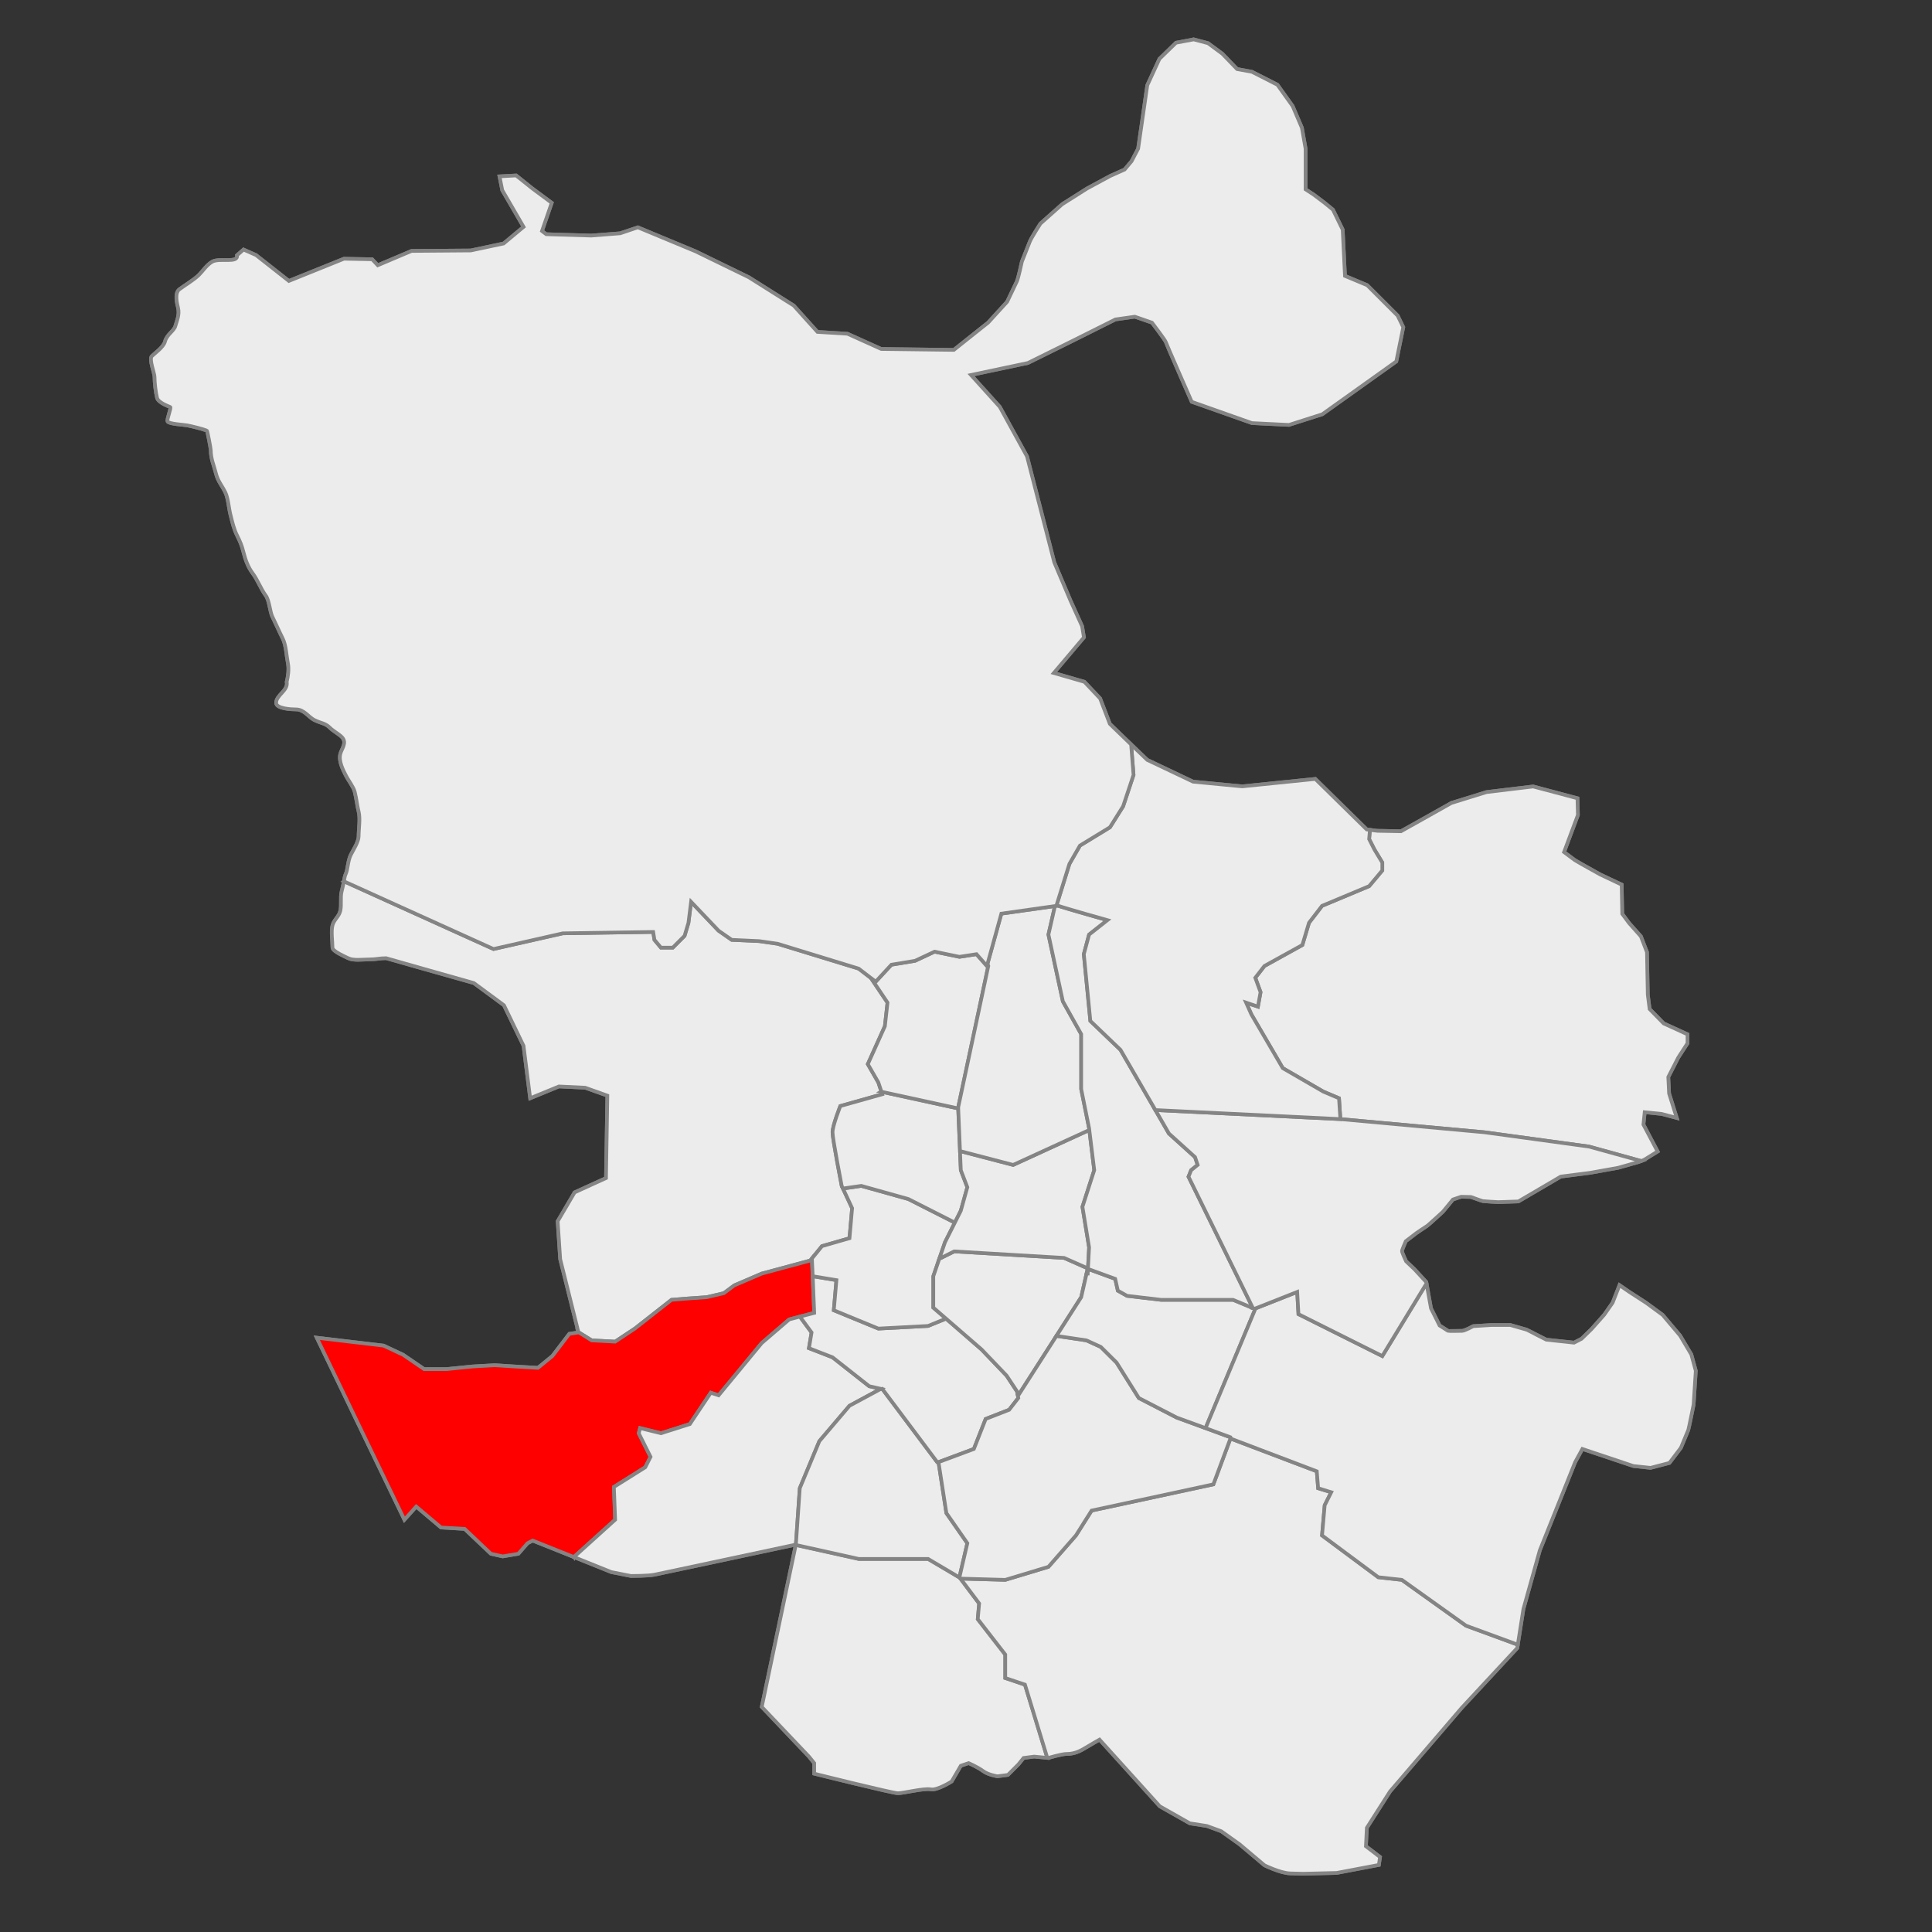 <?xml version="1.0" encoding="UTF-8" standalone="no"?>
<!-- Created with Inkscape (http://www.inkscape.org/) -->

<svg
   xmlns:dc="http://purl.org/dc/elements/1.1/"
   xmlns:cc="http://creativecommons.org/ns#"
   xmlns:rdf="http://www.w3.org/1999/02/22-rdf-syntax-ns#"
   xmlns:svg="http://www.w3.org/2000/svg"
   xmlns="http://www.w3.org/2000/svg"
   xmlns:sodipodi="http://sodipodi.sourceforge.net/DTD/sodipodi-0.dtd"
   xmlns:inkscape="http://www.inkscape.org/namespaces/inkscape"
   width="527.143"
   height="527.143"
   id="svg2"
   sodipodi:version="0.32"
   inkscape:version="0.47 r22583"
   version="1.0"
   sodipodi:docname="Hortaleza District loc-map.svg"
   inkscape:output_extension="org.inkscape.output.svg.inkscape">
  <rect width="100%" height="100%" fill="#333333" stroke="none"/>
  <defs
     id="defs4">
    <inkscape:perspective
       sodipodi:type="inkscape:persp3d"
       inkscape:vp_x="0 : 270 : 1"
       inkscape:vp_y="0 : 1000 : 0"
       inkscape:vp_z="455 : 270 : 1"
       inkscape:persp3d-origin="227.5 : 180 : 1"
       id="perspective29" />
  </defs>
  <sodipodi:namedview
     id="base"
     pagecolor="#ffffff"
     bordercolor="#666666"
     borderopacity="1.0"
     inkscape:pageopacity="0.0"
     inkscape:pageshadow="2"
     inkscape:zoom="0.98994949"
     inkscape:cx="301.12395"
     inkscape:cy="274.26625"
     inkscape:document-units="px"
     inkscape:current-layer="layer1"
     inkscape:window-width="1280"
     inkscape:window-height="740"
     inkscape:window-x="-4"
     inkscape:window-y="-4"
     showguides="true"
     inkscape:guide-bbox="true"
     showgrid="false"
     inkscape:window-maximized="1"
     inkscape:showpageshadow="false"
     borderlayer="true" />
  <g
     inkscape:label="Capa 1"
     inkscape:groupmode="layer"
     id="layer1"
     transform="translate(-96.786,-272.362)">
    <path
       style="fill:#ececec;fill-opacity:1;fill-rule:evenodd;stroke:#848484;stroke-width:1;stroke-linecap:butt;stroke-linejoin:miter;stroke-miterlimit:4;stroke-opacity:1;stroke-dasharray:none"
       d="m 422.473,283.112 -4.812,0.906 -4.531,4.406 -3.312,7.188 -2.5,17.312 -1.781,3.406 -1.906,2.281 -3.906,1.75 -6.312,3.406 -6.812,4.312 -5.938,5.281 c -10e-6,0 -2.527,3.927 -2.906,4.938 -0.379,1.01 -2.156,5.438 -2.156,5.438 1e-5,0 -0.996,4.649 -1.375,5.406 -0.379,0.758 -2.656,5.562 -2.656,5.562 l -5.188,5.688 -2.875,2.281 -6.469,5.156 -19.812,-0.25 -9.219,-4.156 -8.188,-0.5 -6.469,-7.188 -12.25,-7.719 -14.5,-7.062 -15.781,-6.562 -4.812,1.625 -7.938,0.625 -12.25,-0.375 -1.156,-0.875 2.656,-7.688 -5.312,-3.938 -4.406,-3.531 -4.531,0.25 0.75,3.781 5.812,10 -5.438,4.531 -8.969,1.906 -16.156,0.125 -9.219,3.906 -1.531,-1.625 -7.688,-0.156 -15.031,6.062 -8.969,-7.062 -3.406,-1.5 -1.781,1.562 c 0.385,2.307 -4.807,0.578 -6.812,1.781 -1.531,0.919 -2.451,2.451 -3.562,3.562 -1.367,1.367 -3.954,2.895 -5.344,3.938 -1.414,1.06 -0.604,4.083 -0.375,5 0.505,2.021 -0.416,3.79 -0.719,5 -0.339,1.354 -2.35,2.306 -2.844,4.281 -0.368,1.473 -2.907,3.282 -3.562,3.938 -0.858,0.858 0.719,4.622 0.719,5.688 0,1.552 0.298,4.163 0.688,5.719 0.332,1.328 3.199,2.303 3.594,2.5 0.361,0.181 -1.006,3.363 -0.719,3.938 0.35,0.7 4.477,0.889 5.344,1.062 1.514,0.303 4.152,0.948 5.375,1.438 0.15,0.06 1.062,4.942 1.062,5.344 0,2.356 0.878,4.201 1.438,6.438 0.491,1.964 1.587,3.174 2.5,5 0.805,1.61 0.971,4.32 1.406,6.062 0.577,2.307 0.97,4.034 1.812,5.719 0.88,1.76 1.316,2.797 1.781,4.656 0.501,2.005 1.229,4.024 2.5,5.719 1.327,1.77 2.3,4.379 3.562,6.062 0.972,1.296 1.154,4.464 1.781,5.719 0.844,1.688 1.87,4.052 2.875,6.062 0.891,1.782 1.024,4.871 1.406,6.781 0.312,1.561 0.002,3.618 -0.344,5 0.472,2.359 -2.875,3.551 -2.875,5.719 0,1.611 4.285,1.781 5.375,1.781 2.276,0 3.44,2.095 5,2.875 1.993,0.996 2.97,0.814 4.281,2.125 0.908,0.908 2.377,1.658 3.219,2.5 1.571,1.571 8.4e-4,3.153 -0.375,4.656 -0.509,2.035 0.807,4.457 1.438,5.719 0.791,1.582 2.16,3.265 2.5,4.625 0.499,1.995 0.628,3.637 1.062,5.375 0.498,1.994 0,4.693 0,6.781 0,1.45 -1.522,3.794 -2.125,5 -0.88,1.761 -0.791,4.051 -1.438,5.344 -0.247,0.495 -0.293,1.19 -0.438,1.906 -0.209,1.033 -0.469,2.127 -0.625,2.75 -0.423,1.693 0.026,3.741 -0.375,5.344 -0.401,1.603 -1.735,2.379 -2.125,3.938 -0.438,1.751 0,4.255 0,6.062 0,1.02 3.608,2.538 4.281,2.875 1.465,0.732 3.966,0.344 5.719,0.344 2.004,0 2.833,-0.344 4.625,-0.344 l 10,2.844 13.938,3.938 8.219,6.062 5.344,11.062 1.812,14.312 7.844,-3.219 7.156,0.344 6.062,2.156 -0.375,22.5 -8.562,3.906 -4.625,7.875 0.688,10.344 4.969,19.906 0.031,0.094 -2.5,0.375 -4.625,6.062 -3.938,3.219 -6.438,-0.375 -5.344,-0.344 -6.062,0.344 -7.156,0.719 -6.062,0 -5.719,-3.906 -5.344,-2.5 -18.219,-2.156 23.906,49.656 3.219,-3.594 6.781,5.719 6.438,0.375 7.156,6.781 3.219,0.719 4.281,-0.719 2.5,-2.875 1.406,-0.719 11.344,4.531 10.094,4.062 5.375,1.062 c 10e-6,0 4.621,0.013 6.406,-0.344 1.786,-0.357 38.594,-8.219 38.594,-8.219 l -0.031,0.094 -9.281,44.188 12.875,13.562 1.438,1.781 0,2.875 c 1e-5,1e-5 21.415,5.344 22.844,5.344 1.429,0 7.152,-1.42 8.938,-1.062 1.786,0.357 5.719,-2.156 5.719,-2.156 l 2.5,-4.281 2.125,-0.719 c 0,-10e-6 2.509,1.085 3.938,2.156 1.429,1.071 3.938,1.438 3.938,1.438 l 2.844,-0.375 2.844,-2.844 1.438,-1.781 2.875,-0.375 3.594,0.344 0.312,0.031 c -10e-6,10e-6 3.571,-1.094 5,-1.094 1.429,-10e-6 2.871,-0.335 4.656,-1.406 1.786,-1.071 4.281,-2.5 4.281,-2.5 l 16.438,18.188 8.219,4.656 4.625,0.719 3.938,1.438 5,3.562 6.781,5.719 c 0,-2e-5 4.277,2.129 7,2.219 2.258,0.074 3.5,0.094 3.5,0.094 l 9.188,-0.219 11.531,-2.188 0.312,-2.156 -3.844,-2.938 0.25,-5.031 6.344,-9.938 19.562,-22.812 15.125,-16.281 0.156,-0.938 1.531,-9.719 4.469,-16 9.656,-24.094 1.969,-3.594 13.906,4.656 4.688,0.5 5.156,-1.344 3.125,-4.125 c 10e-6,-10e-6 1.866,-4.5 2,-4.812 0.134,-0.312 1.469,-6.969 1.469,-6.969 l 0.594,-9.219 -1.219,-4.469 -3.062,-5.156 -4.75,-5.625 -4.469,-3.281 -4.625,-3 -2.688,-1.844 -1.875,4.781 -2.312,3.312 -3.406,3.844 -2.75,2.688 -2.062,1.062 -7.562,-0.812 -2.656,-1.344 c 10e-6,-10e-6 -2.509,-1.33 -2.688,-1.375 -0.179,-0.045 -4.469,-1.281 -4.469,-1.281 1e-5,10e-6 -4.996,0 -5.219,0 -0.223,10e-6 -4.906,0.312 -4.906,0.312 0,10e-6 -2.362,1.281 -3.031,1.281 -0.67,0 -3.665,0.089 -3.844,0 -0.179,-0.089 -2.312,-1.469 -2.312,-1.469 l -2.344,-4.688 -1.219,-6.781 -0.062,-0.375 -3.25,-3.531 -2.25,-2.125 c 1e-5,0 -1.214,-2.504 -1.125,-2.906 0.089,-0.402 1.031,-2.594 1.031,-2.594 l 2.906,-2.219 c 1e-5,10e-6 2.759,-1.879 2.938,-1.969 0.179,-0.089 4.25,-3.812 4.25,-3.812 l 2.781,-3.375 2.219,-0.75 2.688,0.062 c 0,-10e-6 2.938,1.08 3.25,1.125 0.313,0.045 3.741,0.281 4.188,0.281 0.446,10e-6 5.5,-0.188 5.5,-0.188 l 11.562,-6.781 8.031,-1.031 7.656,-1.375 5.531,-1.562 0.75,-0.281 0.812,-0.344 3.656,-2.25 -3.875,-7.344 0.344,-3.375 4.656,0.469 4.094,1.094 -2.094,-6.688 -0.219,-4.469 2.719,-5.312 2.531,-3.906 0,-2.438 -6.5,-2.969 -3.844,-3.938 -0.5,-3.938 -0.219,-11.562 -1.656,-4.312 -3.219,-3.625 -1.875,-2.531 -0.156,-7.969 -5.812,-2.75 -4.875,-2.719 -2.094,-1.219 -2.938,-2.188 3.781,-10.125 -0.125,-4.562 -12.094,-3.219 -6.75,0.812 -5.969,0.719 -9.594,2.969 -7.438,4.188 -6.312,3.531 -6.438,-0.125 -2.031,-0.25 -0.875,-0.125 -14.031,-13.781 -19.938,2.031 -13.406,-1.281 -12.5,-5.938 -4.406,-4.219 -5.812,-5.625 -2.656,-6.938 -4.281,-4.531 -8.344,-2.406 8.219,-9.719 -0.5,-3.031 -3.156,-6.969 -4.438,-10.469 -7.438,-28.906 -7.438,-13.531 -7.844,-8.688 15.531,-3.281 12.5,-6.188 11.375,-5.688 5.281,-0.75 4.688,1.625 c 1e-5,0 3.655,4.807 3.781,5.312 0.126,0.505 7.062,16.281 7.062,16.281 l 16.438,5.812 10.094,0.5 9.094,-2.906 20.188,-14.406 1.906,-9.344 -1.531,-3.156 -4.406,-4.406 -3.906,-3.906 -6.062,-2.531 -0.625,-12.625 -2.656,-5.438 -2.281,-1.875 -3.031,-2.281 -2.156,-1.406 0,-11.094 -1,-5.688 -2.531,-5.938 -4.156,-5.812 -6.938,-3.531 -4.062,-0.75 -4.031,-4.188 -3.906,-2.875 -3.906,-1.031 z"
       id="path4315" />
    <path
       style="fill:#ececec;fill-opacity:1;fill-rule:evenodd;stroke:#848484;stroke-width:1;stroke-linecap:butt;stroke-linejoin:miter;stroke-miterlimit:4;stroke-opacity:1;stroke-dasharray:none"
       d="m 254.598,635.831 3.625,2.25 6.406,0.344 5.375,-3.562 10,-7.844 4.625,-0.375 5,-0.344 4.656,-1.094 2.844,-2.125 7.5,-3.219 13.219,-3.562 3.219,-3.938 7.5,-2.156 0.719,-8.188 -2.844,-6.094 c 0,0 -2.5,-12.839 -2.5,-14.625 0,-0.893 0.527,-2.688 1.062,-4.25 0.536,-1.562 1.062,-2.906 1.062,-2.906 l 11.438,-3.219 -1.062,-3.219 -2.875,-5 4.656,-10.344 0.719,-6.438 -4.312,-6.406 0.062,-0.094 -3.625,-2.781 -12.844,-3.938 -9.281,-2.844 -5,-0.719 -7.5,-0.344 -3.594,-2.5 -7.5,-7.875 -0.719,5.719 -1.062,3.562 -3.219,3.219 -3.219,0 -1.781,-2.125 -0.344,-2.156 -24.656,0.375 -18.906,4.281 -40.812,-18.469 c -0.209,1.033 -0.469,2.127 -0.625,2.75 -0.423,1.693 0.026,3.741 -0.375,5.344 -0.401,1.603 -1.735,2.379 -2.125,3.938 -0.438,1.751 0,4.255 0,6.062 0,1.02 3.608,2.538 4.281,2.875 1.465,0.732 3.966,0.344 5.719,0.344 2.004,0 2.833,-0.344 4.625,-0.344 l 10,2.844 13.938,3.938 8.219,6.062 5.344,11.062 1.812,14.312 7.844,-3.219 7.156,0.344 6.062,2.156 -0.375,22.5 -8.562,3.906 -4.625,7.875 0.688,10.344 4.969,19.906 z"
       id="path2262" />
    <path
       style="fill:#ff0000;fill-opacity:1;fill-rule:evenodd;stroke:#848484;stroke-width:1;stroke-linecap:butt;stroke-linejoin:miter;stroke-miterlimit:4;stroke-opacity:1;stroke-dasharray:none"
       d="m 253.473,697.237 0.094,-0.219 11.062,-10 -0.344,-8.938 8.562,-5.375 1.438,-2.844 -3.219,-6.438 0.375,-1.406 5.688,1.406 7.875,-2.5 5.719,-8.562 2.125,0.719 11.781,-14.281 7.5,-6.438 6.812,-1.781 -0.625,-14.844 -0.469,0.562 -13.219,3.562 -7.5,3.219 -2.844,2.125 -4.656,1.094 -5,0.344 -4.625,0.375 -10,7.844 -5.375,3.562 -6.406,-0.344 -3.625,-2.25 0.031,0.094 -2.5,0.375 -4.625,6.062 -3.938,3.219 -6.438,-0.375 -5.344,-0.344 -6.062,0.344 -7.156,0.719 -6.062,0 -5.719,-3.906 -5.344,-2.5 -18.219,-2.156 23.906,49.656 3.219,-3.594 6.781,5.719 6.438,0.375 7.156,6.781 3.219,0.719 4.281,-0.719 2.5,-2.875 1.406,-0.719 11.344,4.531 z"
       id="path2272" />
    <path
       style="fill:#ececec;fill-opacity:1;fill-rule:evenodd;stroke:#848484;stroke-width:1;stroke-linecap:butt;stroke-linejoin:miter;stroke-miterlimit:4;stroke-opacity:1;stroke-dasharray:none"
       d="m 313.942,693.8 1.062,-15.375 5.344,-12.844 8.219,-9.656 8.562,-4.625 -3.188,-0.719 -5,-3.938 -5,-3.938 -6.438,-2.5 0.719,-4.281 -2.875,-3.906 -0.125,-0.469 -3.094,0.812 -7.5,6.438 -11.781,14.281 -2.125,-0.719 -5.719,8.562 -7.875,2.5 -5.688,-1.406 -0.375,1.406 3.219,6.438 -1.438,2.844 -8.562,5.375 0.344,8.938 -11.062,10 -0.094,0.219 10.094,4.062 5.375,1.062 c 1e-5,0 4.621,0.013 6.406,-0.344 1.786,-0.357 38.594,-8.219 38.594,-8.219 z"
       id="path2277" />
    <path
       style="fill:#ececec;fill-opacity:1;fill-rule:evenodd;stroke:#848484;stroke-width:1;stroke-linecap:butt;stroke-linejoin:miter;stroke-miterlimit:4;stroke-opacity:1;stroke-dasharray:none"
       d="m 358.661,702.831 -8.656,-5.125 -18.938,0 -17.156,-3.812 -9.281,44.188 12.875,13.562 1.438,1.781 0,2.875 c 1e-5,10e-6 21.415,5.344 22.844,5.344 1.429,0 7.152,-1.42 8.938,-1.062 1.786,0.357 5.719,-2.156 5.719,-2.156 l 2.5,-4.281 2.125,-0.719 c 0,-1e-5 2.509,1.085 3.938,2.156 1.429,1.071 3.938,1.438 3.938,1.438 l 2.844,-0.375 2.844,-2.844 1.438,-1.781 2.875,-0.375 3.594,0.344 -6.094,-19.969 -5.375,-1.812 0,-6.406 -7.5,-9.656 0.375,-4.281 -5.281,-7.031 z"
       id="path2282" />
    <path
       style="fill:#ececec;fill-opacity:1;fill-rule:evenodd;stroke:#848484;stroke-width:1;stroke-linecap:butt;stroke-linejoin:miter;stroke-miterlimit:4;stroke-opacity:1;stroke-dasharray:none"
       d="m 352.879,671.425 -0.375,-0.125 -15,-20 -0.594,0.125 -8.344,4.5 -8.219,9.656 -5.344,12.844 -1.062,15.375 -0.031,0.094 17.156,3.812 18.938,0 8.656,5.125 -0.094,-0.125 2.156,-9.281 -5.719,-8.219 -2.125,-13.781 z"
       id="path2287" />
    <path
       style="fill:#ececec;fill-opacity:1;fill-rule:evenodd;stroke:#848484;stroke-width:1;stroke-linecap:butt;stroke-linejoin:miter;stroke-miterlimit:4;stroke-opacity:1;stroke-dasharray:none"
       d="m 354.911,632.143 -4.906,2 -13.562,0.719 -12.156,-5 0.719,-8.219 -6.438,-1.062 -0.031,0 0.406,10 -3.719,0.969 0.125,0.469 2.875,3.906 -0.719,4.281 6.438,2.5 5,3.938 5,3.938 3.188,0.719 -0.219,0.125 0.594,-0.125 15,20 0.375,0.125 -0.031,-0.125 9.656,-3.594 3.219,-8.188 6.406,-2.5 2.5,-3.219 -0.344,-1.781 -2.844,-4.312 -6.812,-7.125 -9.719,-8.438 z"
       id="path2299" />
    <path
       style="fill:#ececec;fill-opacity:1;fill-rule:evenodd;stroke:#848484;stroke-width:1;stroke-linecap:butt;stroke-linejoin:miter;stroke-miterlimit:4;stroke-opacity:1;stroke-dasharray:none"
       d="m 357.317,605.956 -12.688,-6.438 -12.844,-3.594 -5,0.719 2.5,5.375 -0.719,8.188 -7.5,2.156 -2.75,3.375 0.219,4.844 0.031,0 6.438,1.062 -0.719,8.219 12.156,5 13.562,-0.719 4.906,-2 -3.469,-3 0,-8.562 3.188,-9.281 2.688,-5.344 z"
       id="path2304" />
    <path
       style="fill:#ececec;fill-opacity:1;fill-rule:evenodd;stroke:#848484;stroke-width:1;stroke-linecap:butt;stroke-linejoin:miter;stroke-miterlimit:4;stroke-opacity:1;stroke-dasharray:none"
       d="m 337.286,570.237 0.219,0.688 -11.438,3.219 c 0,0 -0.527,1.344 -1.062,2.906 -0.536,1.562 -1.062,3.357 -1.062,4.25 1e-5,1.786 2.5,14.625 2.5,14.625 l 0.344,0.719 5,-0.719 12.844,3.594 12.688,6.438 1.625,-3.25 1.781,-6.406 -1.781,-4.656 -0.719,-16.844 -20.938,-4.562 z"
       id="path2292" />
    <path
       style="fill:#ececec;fill-opacity:1;fill-rule:evenodd;stroke:#848484;stroke-width:1;stroke-linecap:butt;stroke-linejoin:miter;stroke-miterlimit:4;stroke-opacity:1;stroke-dasharray:none"
       d="m 337.286,570.237 20.938,4.562 0,-0.281 8.219,-38.594 -0.219,-0.625 -0.156,0.625 -2.844,-3.219 -4.656,0.719 -6.781,-1.406 -5.344,2.5 -6.438,1.062 -4.281,4.625 -1.031,-0.781 -0.062,0.094 4.312,6.406 -0.719,6.438 -4.656,10.344 2.875,5 0.844,2.531 z"
       id="path2267" />
    <path
       style="fill:#ececec;fill-opacity:1;fill-rule:evenodd;stroke:#848484;stroke-width:1;stroke-linecap:butt;stroke-linejoin:miter;stroke-miterlimit:4;stroke-opacity:1;stroke-dasharray:none"
       d="m 374.504,653.112 0.125,-0.031 17.156,-26.781 1.781,-7.875 -6.438,-2.844 -30,-1.781 -3.562,1.781 -0.469,0.156 -1.656,4.844 0,8.562 13.188,11.438 6.812,7.125 2.844,4.312 0.219,1.094 z"
       id="path2309" />
    <path
       style="fill:#ececec;fill-opacity:1;fill-rule:evenodd;stroke:#848484;stroke-width:1;stroke-linecap:butt;stroke-linejoin:miter;stroke-miterlimit:4;stroke-opacity:1;stroke-dasharray:none"
       d="m 358.723,586.425 0.219,5.219 1.781,4.656 -1.781,6.406 -4.312,8.594 -1.531,4.438 0.469,-0.156 3.562,-1.781 30,1.781 6.438,2.844 -0.312,1.438 0.312,0 0.375,-7.156 -1.812,-11.062 3.219,-10 -1.344,-10.969 -20.781,9.531 -14.5,-3.781 z"
       id="path2319" />
    <path
       style="fill:#ececec;fill-opacity:1;fill-rule:evenodd;stroke:#848484;stroke-width:1;stroke-linecap:butt;stroke-linejoin:miter;stroke-miterlimit:4;stroke-opacity:1;stroke-dasharray:none"
       d="m 358.723,586.425 14.5,3.781 20.781,-9.531 -0.062,-0.469 -2.156,-10.688 0,-15 -5,-8.938 -3.938,-18.219 1.781,-7.781 -14.625,2.062 -3.781,13.656 0.219,0.625 -8.219,38.594 0.5,11.906 z"
       id="path2314" />
    <path
       style="fill:#ececec;fill-opacity:1;fill-rule:evenodd;stroke:#848484;stroke-width:1;stroke-linecap:butt;stroke-linejoin:miter;stroke-miterlimit:4;stroke-opacity:1;stroke-dasharray:none"
       d="m 510.911,721.112 -14.125,-5.188 -17.5,-12.5 -6.438,-0.719 -15.344,-11.406 0.719,-8.219 1.781,-3.562 -3.562,-1.094 -0.375,-4.625 -23.562,-8.938 -4.656,12.5 -33.219,7.156 -4.281,6.781 -7.5,8.562 -11.781,3.562 -12.219,-0.344 5.094,6.781 -0.375,4.281 7.5,9.656 0,6.406 5.375,1.812 6.094,19.969 0.312,0.031 c -10e-6,1e-5 3.571,-1.094 5,-1.094 1.429,-10e-6 2.871,-0.335 4.656,-1.406 1.786,-1.071 4.281,-2.5 4.281,-2.5 l 16.438,18.188 8.219,4.656 4.625,0.719 3.938,1.438 5,3.562 6.781,5.719 c 0,-2e-5 4.277,2.129 7,2.219 2.258,0.074 3.5,0.094 3.5,0.094 l 9.188,-0.219 11.531,-2.188 0.312,-2.156 -3.844,-2.938 0.25,-5.031 6.344,-9.938 19.562,-22.812 15.125,-16.281 0.156,-0.938 z"
       id="path2324" />
    <path
       style="fill:#ececec;fill-opacity:1;fill-rule:evenodd;stroke:#848484;stroke-width:1;stroke-linecap:butt;stroke-linejoin:miter;stroke-miterlimit:4;stroke-opacity:1;stroke-dasharray:none"
       d="m 432.786,664.956 -0.281,-0.438 -14.656,-5.375 -10.344,-5.344 -6.062,-9.656 -4.312,-4.281 -3.906,-1.781 -8.188,-1.219 -10.406,16.219 -0.125,0.031 0.125,0.688 -2.5,3.219 -6.406,2.5 -3.219,8.188 -9.656,3.594 2.156,13.906 5.719,8.219 -2.156,9.281 0.281,0.375 12.219,0.344 11.781,-3.562 7.5,-8.562 4.281,-6.781 33.219,-7.156 4.656,-12.5 0.281,0.094 z"
       id="path2329" />
    <path
       style="fill:#ececec;fill-opacity:1;fill-rule:evenodd;stroke:#848484;stroke-width:1;stroke-linecap:butt;stroke-linejoin:miter;stroke-miterlimit:4;stroke-opacity:1;stroke-dasharray:none"
       d="m 425.723,662.018 13.562,-32.5 -6.062,-2.5 -19.656,0 -9.281,-1.094 -2.5,-1.406 -0.719,-3.219 -7.438,-2.719 -0.062,1.281 -0.312,0 -1.469,6.438 -6.75,10.562 8.188,1.219 3.906,1.781 4.312,4.281 6.062,9.656 10.344,5.344 7.875,2.875 z"
       id="path2334" />
    <path
       style="fill:#ececec;fill-opacity:1;fill-rule:evenodd;stroke:#848484;stroke-width:1;stroke-linecap:butt;stroke-linejoin:miter;stroke-miterlimit:4;stroke-opacity:1;stroke-dasharray:none"
       d="m 438.629,629.268 -17.562,-35.844 0.719,-1.781 1.781,-1.438 -0.719,-2.125 -7.125,-6.438 -13.219,-22.844 -8.219,-7.875 -1.781,-18.219 1.438,-5.344 5,-3.938 c 0,0 -11.134,-3.116 -13.875,-4.062 l -0.062,0.156 -0.375,0.062 -1.781,7.781 3.938,18.219 5,8.938 0,15 2.156,10.688 1.406,11.438 -3.219,10 1.812,11.062 -0.312,5.875 7.438,2.719 0.719,3.219 2.5,1.406 9.281,1.094 19.656,0 5.406,2.25 z"
       id="path2339" />
    <path
       style="fill:#ececec;fill-opacity:1;fill-rule:evenodd;stroke:#848484;stroke-width:1;stroke-linecap:butt;stroke-linejoin:miter;stroke-miterlimit:4;stroke-opacity:1;stroke-dasharray:none"
       d="m 470.567,498.8 -0.219,2.5 1.438,2.844 2.156,3.562 0,2.156 -3.594,4.281 -12.844,5.375 -3.562,4.625 -1.812,6.062 -10.344,5.719 -2.5,3.219 1.438,3.938 -0.719,3.938 -3.219,-1.094 1.438,3.219 8.562,14.656 11.062,6.406 4.281,1.812 0.375,5.688 39.281,3.594 28.562,3.906 14.25,3.938 0.812,-0.344 3.656,-2.25 -3.875,-7.344 0.344,-3.375 4.656,0.469 4.094,1.094 -2.094,-6.688 -0.219,-4.469 2.719,-5.312 2.531,-3.906 0,-2.438 -6.5,-2.969 -3.844,-3.938 -0.5,-3.938 -0.219,-11.562 -1.656,-4.312 -3.219,-3.625 -1.875,-2.531 -0.156,-7.969 -5.812,-2.75 -4.875,-2.719 -2.094,-1.219 -2.938,-2.188 3.781,-10.125 -0.125,-4.562 -12.094,-3.219 -6.75,0.812 -5.969,0.719 -9.594,2.969 -7.438,4.188 -6.312,3.531 -6.438,-0.125 -2.031,-0.25 z"
       id="path2344" />
    <path
       style="fill:#ececec;fill-opacity:1;fill-rule:evenodd;stroke:#848484;stroke-width:1;stroke-linecap:butt;stroke-linejoin:miter;stroke-miterlimit:4;stroke-opacity:1;stroke-dasharray:none"
       d="m 486.004,622.55 -12.062,19.812 -22.875,-11.438 -0.344,-6.062 -11.625,4.594 0.188,0.062 -13.562,32.5 6.781,2.5 0.281,0.438 23.281,8.844 0.375,4.625 3.562,1.094 -1.781,3.562 -0.719,8.219 15.344,11.406 6.438,0.719 17.5,12.5 14.125,5.188 1.531,-9.719 4.469,-16 9.656,-24.094 1.969,-3.594 13.906,4.656 4.688,0.5 5.156,-1.344 3.125,-4.125 c 10e-6,-1e-5 1.866,-4.5 2,-4.812 0.134,-0.312 1.469,-6.969 1.469,-6.969 l 0.594,-9.219 -1.219,-4.469 -3.062,-5.156 -4.75,-5.625 -4.469,-3.281 -4.625,-3 -2.688,-1.844 -1.875,4.781 -2.312,3.312 -3.406,3.844 -2.75,2.688 -2.062,1.062 -7.562,-0.812 -2.656,-1.344 c 10e-6,-1e-5 -2.509,-1.33 -2.688,-1.375 -0.179,-0.045 -4.469,-1.281 -4.469,-1.281 1e-5,10e-6 -4.996,0 -5.219,0 -0.223,10e-6 -4.906,0.312 -4.906,0.312 0,10e-6 -2.362,1.281 -3.031,1.281 -0.67,0 -3.665,0.089 -3.844,0 -0.179,-0.089 -2.312,-1.469 -2.312,-1.469 l -2.344,-4.688 -1.219,-6.781 z"
       id="path2354" />
    <path
       style="fill:#ececec;fill-opacity:1;fill-rule:evenodd;stroke:#848484;stroke-width:1;stroke-linecap:butt;stroke-linejoin:miter;stroke-miterlimit:4;stroke-opacity:1;stroke-dasharray:none"
       d="m 412.036,575.237 3.688,6.406 7.125,6.438 0.719,2.125 -1.781,1.438 -0.719,1.781 17.562,35.844 0.469,0.188 11.625,-4.594 0.344,6.062 22.875,11.438 12.062,-19.812 -0.062,-0.375 -3.25,-3.531 -2.25,-2.125 c 1e-5,0 -1.214,-2.504 -1.125,-2.906 0.089,-0.402 1.031,-2.594 1.031,-2.594 l 2.906,-2.219 c 1e-5,10e-6 2.759,-1.879 2.938,-1.969 0.179,-0.089 4.25,-3.812 4.25,-3.812 l 2.781,-3.375 2.219,-0.75 2.688,0.062 c 0,-1e-5 2.938,1.08 3.25,1.125 0.313,0.045 3.741,0.281 4.188,0.281 0.446,10e-6 5.5,-0.188 5.5,-0.188 l 11.562,-6.781 8.031,-1.031 7.656,-1.375 5.531,-1.562 0.75,-0.281 -14.25,-3.938 -28.562,-3.906 -39.281,-3.594 -50.469,-2.469 z"
       id="path2349" />
    <path
       style="fill:#ececec;fill-opacity:1;fill-rule:evenodd;stroke:#848484;stroke-width:1;stroke-linecap:butt;stroke-linejoin:miter;stroke-miterlimit:4;stroke-opacity:1;stroke-dasharray:none"
       d="m 412.036,575.237 50.469,2.469 -0.375,-5.688 -4.281,-1.812 -11.062,-6.406 -8.562,-14.656 -1.438,-3.219 3.219,1.094 0.719,-3.938 -1.438,-3.938 2.5,-3.219 10.344,-5.719 1.812,-6.062 3.562,-4.625 12.844,-5.375 3.594,-4.281 0,-2.156 -2.156,-3.562 -1.438,-2.844 0.219,-2.5 -0.875,-0.125 -14.031,-13.781 -19.938,2.031 -13.406,-1.281 -12.5,-5.938 -4.406,-4.219 0.656,8.312 -2.844,8.562 -3.594,5.719 -8.188,5 -2.875,5 -3.5,11.281 c 2.741,0.947 13.875,4.062 13.875,4.062 l -5,3.938 -1.438,5.344 1.781,18.219 8.219,7.875 9.531,16.438 z"
       id="path2239" />
    <path
       style="fill:#ececec;fill-opacity:1;fill-rule:evenodd;stroke:#848484;stroke-width:1;stroke-linecap:butt;stroke-linejoin:miter;stroke-miterlimit:4;stroke-opacity:1;stroke-dasharray:none"
       d="m 190.629,512.831 40.812,18.469 18.906,-4.281 24.656,-0.375 0.344,2.156 1.781,2.125 3.219,0 3.219,-3.219 1.062,-3.562 0.719,-5.719 7.5,7.875 3.594,2.5 7.5,0.344 5,0.719 9.281,2.844 12.844,3.938 4.656,3.562 4.281,-4.625 6.438,-1.062 5.344,-2.5 6.781,1.406 4.656,-0.719 2.844,3.219 3.938,-14.281 15,-2.125 3.562,-11.438 2.875,-5 8.188,-5 3.594,-5.719 2.844,-8.562 -0.656,-8.312 -5.812,-5.625 -2.656,-6.938 -4.281,-4.531 -8.344,-2.406 8.219,-9.719 -0.5,-3.031 -3.156,-6.969 -4.438,-10.469 -7.438,-28.906 -7.438,-13.531 -7.844,-8.688 15.531,-3.281 12.5,-6.188 11.375,-5.688 5.281,-0.75 4.688,1.625 c 1e-5,0 3.655,4.807 3.781,5.312 0.126,0.505 7.062,16.281 7.062,16.281 l 16.438,5.812 10.094,0.5 9.094,-2.906 20.188,-14.406 1.906,-9.344 -1.531,-3.156 -4.406,-4.406 -3.906,-3.906 -6.062,-2.531 -0.625,-12.625 -2.656,-5.438 -2.281,-1.875 -3.031,-2.281 -2.156,-1.406 0,-11.094 -1,-5.688 -2.531,-5.938 -4.156,-5.812 -6.938,-3.531 -4.062,-0.75 -4.031,-4.188 -3.906,-2.875 -3.906,-1.031 -4.812,0.906 -4.531,4.406 -3.312,7.188 -2.5,17.312 -1.781,3.406 -1.906,2.281 -3.906,1.75 -6.312,3.406 -6.812,4.312 -5.938,5.281 c -10e-6,0 -2.527,3.927 -2.906,4.938 -0.379,1.01 -2.156,5.438 -2.156,5.438 1e-5,0 -0.996,4.649 -1.375,5.406 -0.379,0.758 -2.656,5.562 -2.656,5.562 l -5.188,5.688 -2.875,2.281 -6.469,5.156 -19.812,-0.25 -9.219,-4.156 -8.188,-0.5 -6.469,-7.188 -12.25,-7.719 -14.5,-7.062 -15.781,-6.562 -4.812,1.625 -7.938,0.625 -12.25,-0.375 -1.156,-0.875 2.656,-7.688 -5.312,-3.938 -4.406,-3.531 -4.531,0.25 0.75,3.781 5.812,10 -5.438,4.531 -8.969,1.906 -16.156,0.125 -9.219,3.906 -1.531,-1.625 -7.688,-0.156 -15.031,6.062 -8.969,-7.062 -3.406,-1.5 -1.781,1.562 c 0.385,2.307 -4.807,0.578 -6.812,1.781 -1.531,0.919 -2.451,2.451 -3.562,3.562 -1.367,1.367 -3.954,2.895 -5.344,3.938 -1.414,1.06 -0.604,4.083 -0.375,5 0.505,2.021 -0.416,3.79 -0.719,5 -0.339,1.354 -2.35,2.306 -2.844,4.281 -0.368,1.473 -2.907,3.282 -3.562,3.938 -0.858,0.858 0.719,4.622 0.719,5.688 0,1.552 0.298,4.163 0.688,5.719 0.332,1.328 3.199,2.303 3.594,2.5 0.361,0.181 -1.006,3.363 -0.719,3.938 0.35,0.7 4.477,0.889 5.344,1.062 1.514,0.303 4.152,0.948 5.375,1.438 0.15,0.06 1.062,4.942 1.062,5.344 0,2.356 0.878,4.201 1.438,6.438 0.491,1.964 1.587,3.174 2.5,5 0.805,1.61 0.971,4.32 1.406,6.062 0.577,2.307 0.97,4.034 1.812,5.719 0.88,1.76 1.316,2.797 1.781,4.656 0.501,2.005 1.229,4.024 2.5,5.719 1.327,1.77 2.3,4.379 3.562,6.062 0.972,1.296 1.154,4.464 1.781,5.719 0.844,1.688 1.87,4.052 2.875,6.062 0.891,1.782 1.024,4.871 1.406,6.781 0.312,1.561 0.002,3.618 -0.344,5 0.472,2.359 -2.875,3.551 -2.875,5.719 0,1.611 4.285,1.781 5.375,1.781 2.276,0 3.44,2.095 5,2.875 1.993,0.996 2.97,0.814 4.281,2.125 0.908,0.908 2.377,1.658 3.219,2.5 1.571,1.571 8.4e-4,3.153 -0.375,4.656 -0.509,2.035 0.807,4.457 1.438,5.719 0.791,1.582 2.16,3.265 2.5,4.625 0.499,1.995 0.628,3.637 1.062,5.375 0.498,1.994 0,4.693 0,6.781 0,1.45 -1.522,3.794 -2.125,5 -0.88,1.761 -0.791,4.051 -1.438,5.344 -0.247,0.495 -0.293,1.19 -0.438,1.906 z"
       id="path2234" />
  </g>
</svg>
